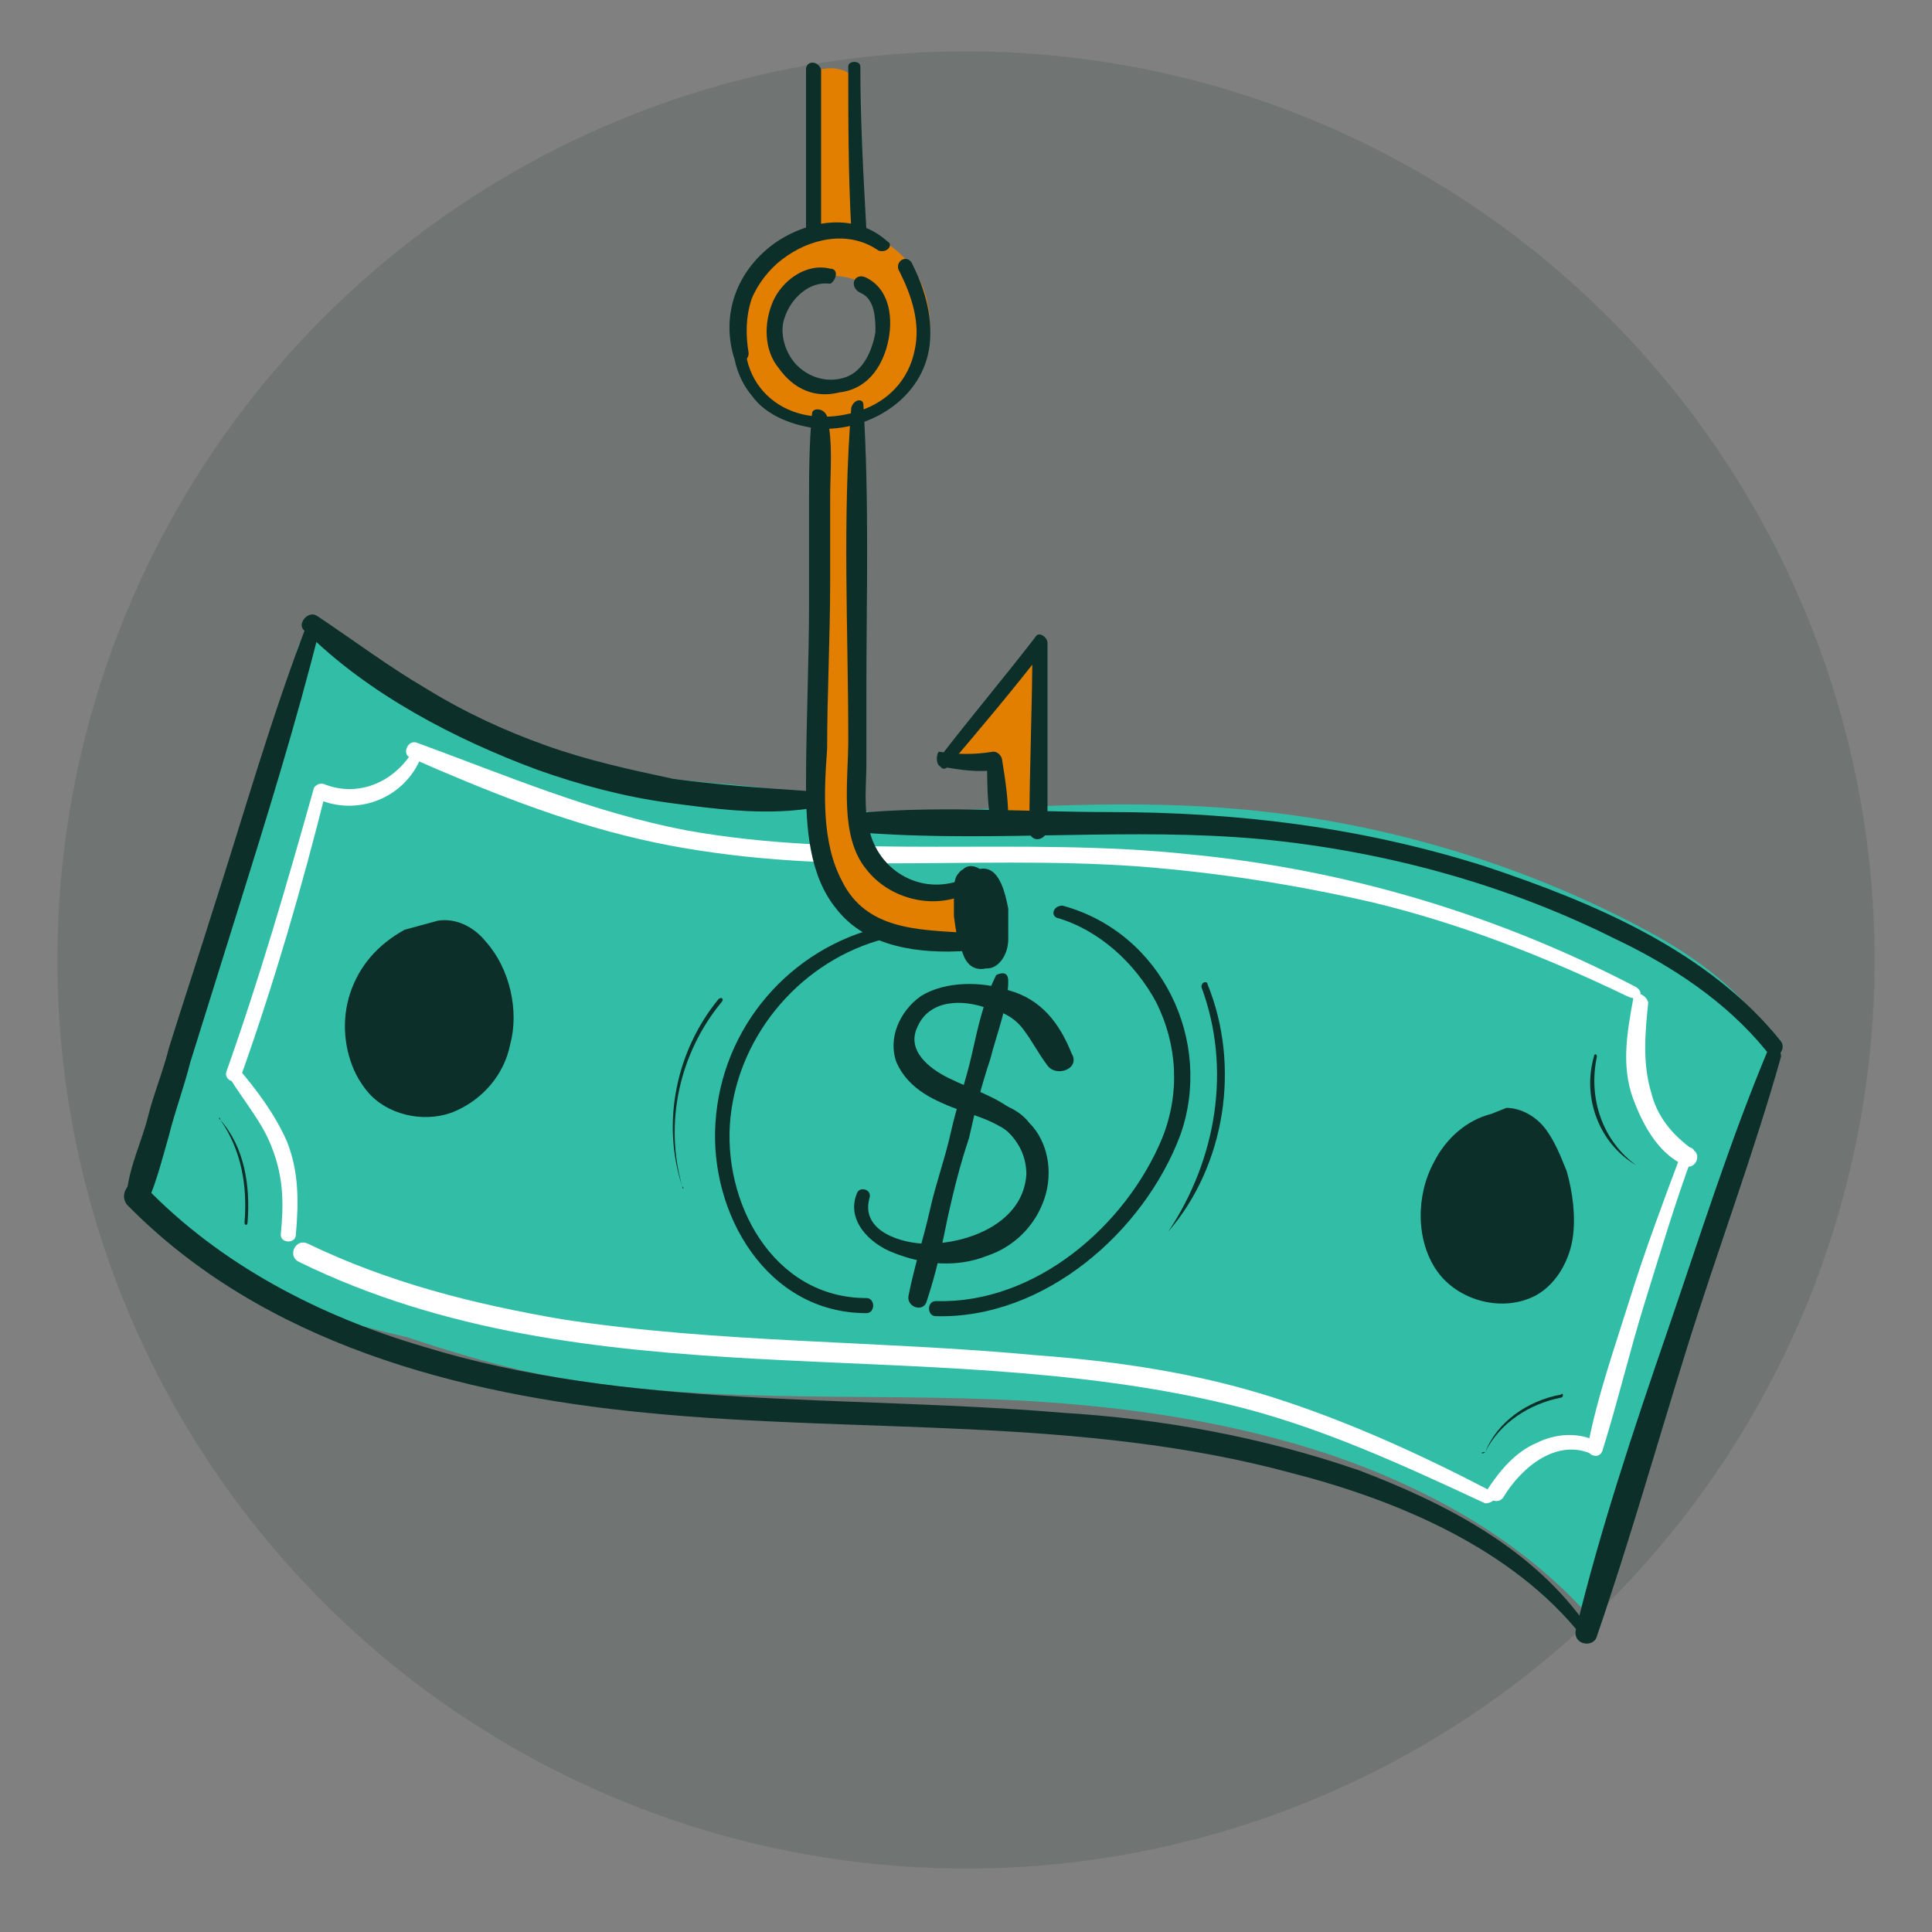 <?xml version="1.0" encoding="utf-8"?>
<!-- Generator: Adobe Illustrator 25.0.0, SVG Export Plug-In . SVG Version: 6.00 Build 0)  -->
<svg version="1.1" xmlns="http://www.w3.org/2000/svg" xmlns:xlink="http://www.w3.org/1999/xlink" x="0px" y="0px"
	 viewBox="0 0 64 64" style="enable-background:new 0 0 64 64;" xml:space="preserve">
<rect x="0" y="0" width="64" height="64" fill="#808080" stroke="none"/>
<style type="text/css">
	.st0{fill:#3F484E;}
	.st1{fill:#32BEA6;}
	.st2{opacity:0.13;fill:#0C3029;}
	.st3{fill:#E27E00;}
	.st4{fill:#FFFFFF;}
	.st5{fill:#0C3029;}
	.st6{fill:#169E5F;}
	.st7{fill:#538EE6;}
	.st8{fill:#659CEF;}
	.st9{fill:#415E72;}
	.st10{fill:#37D3B5;}
	.st11{opacity:0.15;}
	.st12{fill:#EEB266;}
	.st13{fill:none;stroke:#0C3029;stroke-miterlimit:10;}
	.st14{fill:#FFB699;}
	.st15{fill:#FF8575;}
	.st16{opacity:0.38;fill:#FFFFFF;}
	.st17{opacity:0.28;}
	.st18{fill:#6F8E88;}
	.st19{fill:#B3B3B3;}
	.st20{fill:#3AA9E3;}
	.st21{opacity:0.55;fill:#FFFFFF;}
</style>
<g id="Layer_2">
</g>
<g id="Layer_1">
	<g>
		<circle class="st2" cx="32" cy="31.8" r="30.1"/>
		<path class="st3" d="M26.6,7.9c-1.1,0.5-1.9,1.6-2.1,2.8c-0.1,0.6-0.1,1.2,0.2,1.7c0.3,0.6,0.8,1,1.3,1.3c1,0.5,2.3,0.4,3.3-0.2
			c1-0.6,1.6-1.7,1.5-2.9C30.7,8.4,28.6,7,26.6,7.9z M29.2,10.6c0,0.6-0.3,1.2-0.6,1.6c-0.1,0.2-0.3,0.4-0.6,0.5
			c-0.2,0.1-0.5,0.1-0.8,0.1c-0.9-0.2-1.6-1-1.5-1.9c0.1-1.4,1.5-2.1,2.7-1.6c0.3,0.1,0.6,0.4,0.7,0.7
			C29.2,10.1,29.2,10.4,29.2,10.6z"/>
		<path class="st1" d="M4.5,39.6C5.2,37,6,34.5,6.8,31.9c1-3.3,1.9-6.5,2.9-9.8c0.2-0.7,0.2-1.3,1-1.1c0.6,0.2,1.3,0.9,1.8,1.3
			c0.6,0.4,1.2,0.7,1.8,1c2.5,1.3,5.2,2.2,8,2.5c1.5,0.2,3.1,0.2,4.6,0.6c0.6,0.2,1.2,0.4,1.9,0.5c0.7,0.1,1.3,0.1,2,0
			c3.4-0.2,6.8-0.4,10.2-0.1c4.7,0.4,9.4,1.8,13.5,4c1.7,0.9,3.3,2.1,4.3,3.7l-6.1,19.1c-2.3-2.6-5.4-4.3-8.6-5.4
			c-3.3-1.1-6.7-1.6-10.2-1.8c-5.5-0.3-11.1,0.2-16.6-1c-1.3-0.3-2.6-0.7-3.8-1.1C10,43.5,6.7,42.3,4.5,39.6z"/>
		<g>
			<path class="st4" d="M55.7,38.2c-0.6,1.6-1.2,3.2-1.7,4.8c-0.5,1.6-1.1,3.3-1.4,4.9c-0.1,0.3,0.4,0.5,0.5,0.1
				c0.5-1.6,0.9-3.3,1.4-4.9c0.5-1.6,1-3.3,1.6-4.9C56.2,38,55.8,37.9,55.7,38.2L55.7,38.2z"/>
		</g>
		<g>
			<path class="st4" d="M54.1,33.1c-0.2,1.1-0.4,2.2,0,3.3c0.3,0.8,0.8,1.8,1.7,2.2c0.3,0.2,0.6-0.3,0.3-0.5
				c-0.7-0.5-1.2-1.1-1.4-1.9c-0.3-1-0.2-2-0.1-3C54.5,32.9,54.1,32.8,54.1,33.1L54.1,33.1z"/>
		</g>
		<g>
			<path class="st4" d="M53,47.8c-0.7-0.4-1.5-0.3-2.1,0c-0.7,0.3-1.2,0.9-1.6,1.5c-0.2,0.3,0.3,0.6,0.5,0.3c0.6-1,1.8-2,3-1.4
				C53,48.3,53.2,48,53,47.8L53,47.8z"/>
		</g>
		<g>
			<path class="st4" d="M54.2,32.7c-4.6-2.4-9.6-3.9-14.8-4.4c-5.6-0.6-11.2,0.2-16.7-0.8c-3.1-0.6-5.9-1.8-8.9-2.9
				c-0.3-0.1-0.5,0.4-0.2,0.5c2.5,1.1,5,2.1,7.6,2.7c2.6,0.6,5.4,0.8,8.1,0.8c2.8,0,5.6-0.1,8.4,0.1c2.6,0.2,5.2,0.6,7.8,1.2
				c2.9,0.7,5.7,1.8,8.4,3.1C54.3,33.2,54.5,32.9,54.2,32.7L54.2,32.7z"/>
		</g>
		<g>
			<path class="st4" d="M13.6,25c-0.6,0.9-1.7,1.4-2.8,1c-0.4-0.2-0.6,0.4-0.2,0.5c1.2,0.5,2.7,0,3.3-1.3C14.1,25,13.7,24.8,13.6,25
				L13.6,25z"/>
		</g>
		<g>
			<path class="st4" d="M10.4,26.1c-0.9,3.2-1.8,6.3-2.9,9.4C7.4,35.8,7.9,36,8,35.6c1.1-3.1,2-6.2,2.8-9.4
				C10.9,26,10.5,25.9,10.4,26.1L10.4,26.1z"/>
		</g>
		<g>
			<path class="st4" d="M7.6,35.7C8.1,36.5,8.7,37.2,9,38c0.4,1,0.4,1.9,0.3,2.9c0,0.3,0.5,0.3,0.5,0c0.1-1.1,0.1-2.1-0.3-3.1
				c-0.4-0.9-1-1.7-1.6-2.4C7.8,35.3,7.4,35.6,7.6,35.7L7.6,35.7z"/>
		</g>
		<g>
			<path class="st4" d="M49.4,49.4c-2.3-1.2-4.7-2.3-7.2-3.1c-2.5-0.8-5.1-1.2-7.8-1.4c-5.3-0.5-10.6-0.4-15.8-1.2
				c-2.9-0.5-5.7-1.2-8.4-2.5c-0.4-0.2-0.7,0.4-0.3,0.6c9.6,4.7,20.6,2.3,30.7,4.7c3,0.7,5.8,2,8.6,3.3
				C49.5,49.8,49.7,49.5,49.4,49.4L49.4,49.4z"/>
		</g>
		<g>
			<path class="st5" d="M29.2,30.7c-3,0.7-5.3,3.3-5.5,6.5c-0.2,3,1.7,6.3,5,6.3c0.3,0,0.3-0.5,0-0.5c-3.1,0-4.8-3.2-4.5-6
				c0.3-2.8,2.4-5.2,5.1-5.9C29.6,31,29.5,30.6,29.2,30.7L29.2,30.7z"/>
		</g>
		<g>
			<path class="st5" d="M35,30.4c1.4,0.4,2.6,1.5,3.3,2.8c0.7,1.4,0.8,3,0.2,4.5c-1.2,2.9-4.2,5.5-7.5,5.4c-0.3,0-0.3,0.5,0,0.5
				c3.6,0.1,6.9-2.8,8.1-6c1.1-3.1-0.6-6.7-3.9-7.6C34.9,30,34.8,30.3,35,30.4L35,30.4z"/>
		</g>
		<path class="st5" d="M49.9,36.7c0.5,0,1,0.3,1.3,0.7c0.3,0.4,0.5,0.9,0.7,1.4c0.2,0.7,0.3,1.5,0.2,2.2c-0.1,0.7-0.5,1.5-1.2,1.9
			c-1.1,0.6-2.6,0.2-3.3-0.8c-0.7-1-0.7-2.5-0.1-3.6c0.4-0.8,1.1-1.4,1.9-1.6"/>
		<path class="st5" d="M14.5,30.5c0.6-0.1,1.2,0.2,1.6,0.7c0.8,0.9,1.1,2.3,0.8,3.4c-0.2,1-0.9,1.8-1.8,2.2
			c-0.9,0.4-2.1,0.2-2.8-0.5c-0.2-0.2-0.4-0.5-0.5-0.7c-0.4-0.8-0.5-1.8-0.2-2.7c0.3-0.9,0.9-1.6,1.8-2.1"/>
		<g>
			<path class="st5" d="M28.4,39.5c-0.4,0.9,0.4,1.7,1.2,2c1,0.4,2.1,0.5,3.1,0.1c0.9-0.3,1.6-1,1.9-1.9c0.3-0.9,0.1-1.9-0.5-2.5
				c-0.7-0.9-2-0.7-2.9-1.2c-0.3-0.1-0.5,0.2-0.2,0.4c0.6,0.4,1.4,0.5,2.1,0.9c0.6,0.3,0.9,1,0.9,1.6c-0.1,1.6-1.9,2.3-3.3,2.3
				c-0.8,0-2.2-0.4-1.9-1.5C28.9,39.4,28.5,39.3,28.4,39.5L28.4,39.5z"/>
		</g>
		<g>
			<path class="st5" d="M34.7,38.9c-0.1-0.8-0.4-1.5-1-2c-0.7-0.6-1.5-0.8-2.3-1.2c-0.6-0.3-1.4-0.9-1-1.7c0.4-0.9,1.5-0.9,2.3-0.6
				c0.5,0.1,0.9,0.3,1.2,0.7c0.3,0.4,0.5,0.8,0.8,1.2c0.3,0.4,1.1,0.1,0.8-0.4c-0.4-1-1-1.8-2.1-2.1c-0.9-0.3-2.1-0.3-2.9,0.2
				c-0.7,0.5-1.1,1.4-0.8,2.2c0.4,0.9,1.3,1.3,2.2,1.6c0.6,0.2,1.1,0.3,1.5,0.7c0.4,0.4,0.6,0.9,0.7,1.4
				C34.3,39.2,34.7,39.1,34.7,38.9L34.7,38.9z"/>
		</g>
		<g>
			<path class="st5" d="M33,32.3c-0.4,0.8-0.6,1.7-0.8,2.6c-0.2,0.9-0.5,1.7-0.7,2.6c-0.2,0.9-0.5,1.7-0.7,2.6
				c-0.2,0.9-0.5,1.8-0.7,2.8c-0.1,0.4,0.5,0.6,0.6,0.2c0.3-0.9,0.5-1.8,0.7-2.8c0.2-0.9,0.4-1.7,0.7-2.6c0.2-0.9,0.4-1.7,0.7-2.6
				c0.2-0.8,0.6-1.8,0.6-2.6C33.4,32.2,33.2,32.2,33,32.3L33,32.3z"/>
		</g>
		<path class="st3" d="M26.9,2.4c0.4-0.2,1-0.2,1.3,0.1l0.1,5.1c-0.2,0-0.3,0-0.5-0.1c-0.2,0-0.4-0.1-0.6,0c-0.2,0-0.4,0.2-0.5,0.3
			c0-0.1,0-0.2,0.1-0.2L26.9,2.4z"/>
		<path class="st3" d="M28.5,13.6v13.7c0,0.5,0.2,1,0.6,1.4s0.8,0.7,1.3,0.9c0.5,0.2,1.1,0.2,1.5-0.1c0,0.5,0,1.1,0,1.6
			c0,0.1,0,0.1,0,0.2c0,0-0.1,0-0.1,0c-1.3,0-2.7-0.5-3.7-1.4c-0.3-0.3-0.6-0.6-0.8-0.9c-0.3-0.7-0.3-1.5-0.5-2.3l0.3-12.9
			C27.6,13.8,28,13.8,28.5,13.6z"/>
		<path class="st3" d="M34.2,21.5c-0.8,1.3-1.8,2.6-2.8,3.7c0.5,0.1,1.1,0.1,1.6,0.2c0,0.6,0,1.3,0.1,1.9c0.3,0,0.7,0,1,0
			c0.1,0,0.1,0,0.2,0c0,0,0-0.1,0-0.1c0-0.4,0.1-0.7,0-1.1L34.2,21.5z"/>
		<g>
			<path class="st5" d="M58.6,34.7c-1.3,3.1-2.3,6.3-3.4,9.5c-1.1,3.2-2.2,6.5-3,9.8c-0.1,0.5,0.6,0.6,0.7,0.2c1.1-3.2,2-6.4,3-9.6
				c1-3.2,2.2-6.4,3.1-9.6C59,34.7,58.7,34.5,58.6,34.7L58.6,34.7z"/>
		</g>
		<g>
			<path class="st5" d="M59,34.5c-2.4-3-6.2-4.6-9.8-5.8c-4.1-1.3-8.2-1.8-12.5-1.8c-2.6,0-5.3-0.2-7.9,0c-0.5,0-0.5,0.7,0,0.7
				c4.3,0.3,8.7-0.2,13,0.2c4.1,0.4,8.1,1.5,11.7,3.3c1.9,0.9,3.7,2.1,5,3.7C58.8,35.2,59.2,34.8,59,34.5L59,34.5z"/>
		</g>
		<g>
			<path class="st5" d="M26.7,26.2c-1.5-0.1-2.9-0.2-4.4-0.4c-1.4-0.3-2.8-0.6-4.2-1.1c-1.4-0.5-2.7-1.1-4-1.9
				c-1.2-0.7-2.4-1.6-3.6-2.4c-0.3-0.2-0.7,0.3-0.4,0.5c2.1,2.1,5,3.6,7.7,4.6c1.4,0.5,2.9,0.9,4.4,1.1c1.5,0.2,3,0.4,4.5,0.2
				C27.1,26.7,26.9,26.2,26.7,26.2L26.7,26.2z"/>
		</g>
		<g>
			<path class="st5" d="M10.2,20.6C9,23.7,8.1,26.9,7.1,30c-0.5,1.6-1,3.1-1.5,4.7c-0.2,0.8-0.5,1.5-0.7,2.3
				c-0.2,0.8-0.6,1.6-0.7,2.5c-0.1,0.4,0.5,0.7,0.7,0.3c0.3-0.7,0.5-1.5,0.7-2.2c0.2-0.8,0.5-1.6,0.7-2.4c0.5-1.6,1-3.2,1.5-4.8
				c1-3.2,2-6.4,2.8-9.6C10.7,20.4,10.3,20.3,10.2,20.6L10.2,20.6z"/>
		</g>
		<g>
			<path class="st5" d="M52.6,53.9c-1.8-2.6-4.7-4.1-7.6-5.2c-3.2-1.1-6.5-1.7-9.8-1.9c-7.1-0.6-14.4-0.1-21.2-2.2
				c-3.4-1-6.7-2.7-9.2-5.3c-0.4-0.4-0.9,0.2-0.6,0.6c4.5,4.6,11,6.3,17.2,6.9c7.1,0.7,14.4,0.1,21.4,2c3.5,0.9,7.3,2.5,9.6,5.4
				C52.4,54.3,52.7,54.1,52.6,53.9L52.6,53.9z"/>
		</g>
		<g>
			<path class="st5" d="M26.9,13.7c-0.1,1-0.1,2.1-0.1,3.1c0,1.1,0,2.1,0,3.2c0,2-0.1,4-0.1,6c0,1.4,0.1,3,1,4.1
				c1,1.3,2.8,1.5,4.3,1.4c0.4,0,0.4-0.6,0-0.6c-1.6-0.1-3.3-0.1-4.1-1.7c-0.7-1.3-0.6-3-0.5-4.4c0-1.8,0.1-3.7,0.1-5.5
				c0-0.9,0-1.9,0-2.8c0-0.9,0.1-1.8-0.1-2.7C27.3,13.5,26.9,13.5,26.9,13.7L26.9,13.7z"/>
		</g>
		<g>
			<path class="st5" d="M28.2,13.5c-0.3,3.7-0.1,7.4-0.1,11c0,1.4-0.3,3.2,0.6,4.3c0.7,0.9,2,1.3,3.1,0.9c0.3-0.1,0.2-0.7-0.1-0.5
				c-1.3,0.4-2.6-0.4-2.9-1.7c-0.2-0.7-0.1-1.5-0.1-2.2c0-0.8,0-1.6,0-2.4c0-3.1,0.1-6.3-0.1-9.5C28.6,13.2,28.3,13.2,28.2,13.5
				L28.2,13.5z"/>
		</g>
		<g>
			<path class="st5" d="M32.4,29.1c-0.1-0.2-0.4-0.3-0.6-0.2c-0.2,0.1-0.2,0.5-0.2,0.7c0,0.2,0,0.5,0,0.7c0,0.2,0.1,0.5,0.1,0.7
				c0.1,0.3,0.3,0.4,0.6,0.5c0.3,0,0.5-0.1,0.6-0.4c0.1-0.2,0.1-0.5,0.1-0.8c0-0.3,0-0.5-0.1-0.8c0-0.2-0.1-0.4-0.3-0.6
				c-0.2-0.2-0.5-0.3-0.7-0.1c-0.2,0.1-0.3,0.4-0.3,0.6c0,0.2,0,0.5,0,0.7c0,0.5,0.1,1,0.3,1.5c0.1,0.3,0.3,0.5,0.6,0.5
				c0.3,0,0.5-0.2,0.5-0.5c0.1-0.3,0.1-0.6,0.1-0.8c0-0.3,0-0.6,0-0.8c0-0.2-0.1-0.5-0.2-0.7c-0.2-0.2-0.4-0.4-0.6-0.4
				c-0.2,0-0.3,0.1-0.4,0.3c-0.1,0.6-0.1,1.2,0,1.8c0.1,0.3,0.1,0.6,0.3,0.8c0.2,0.3,0.6,0.4,0.9,0.1c0.2-0.2,0.3-0.5,0.3-0.8
				c0-0.3,0-0.6,0-1c-0.1-0.5-0.3-1.5-1-1.3c-0.3,0.1-0.6,0.4-0.6,0.7c-0.1,0.3-0.1,0.7,0,1.1c0.1,0.2,0.3,0.3,0.5,0.3
				c0.2-0.1,0.3-0.3,0.3-0.5c0-0.2-0.1-0.4,0-0.5c0,0,0-0.1,0-0.1c0,0,0-0.1,0,0c0,0,0,0,0,0c0,0,0-0.1,0,0c0,0,0,0,0,0c0,0,0,0,0,0
				c0,0-0.1,0,0,0c0,0,0,0-0.1,0c0,0-0.1,0-0.1,0c0,0,0,0,0,0c0,0,0,0.1,0,0.1c0,0,0-0.1,0,0c0,0,0,0.1,0,0.1
				c0.1,0.2,0.1,0.4,0.2,0.6c0,0,0,0.2,0,0.2c0,0.1,0,0.2,0,0.3c0,0.1,0,0.2,0,0.2c0,0,0,0.1,0,0.1c0,0,0,0,0,0c0,0,0,0,0,0.1
				c0,0,0,0,0,0c0,0,0,0,0,0c0,0,0.1,0,0.1,0c0,0,0.1,0.1,0.1,0.1c0,0,0,0,0,0c0,0,0,0,0,0c0,0,0,0,0,0c0-0.1,0,0,0,0
				c-0.1-0.2-0.1-0.4-0.2-0.6c0-0.2-0.1-0.4-0.1-0.7c0-0.2,0-0.4,0.1-0.7c-0.1,0.1-0.2,0.2-0.4,0.3c0,0,0,0,0,0c0,0,0,0,0,0
				c0,0,0,0,0,0c0,0,0,0,0,0c-0.1-0.1,0,0,0,0c0,0,0,0,0,0.1c0-0.1,0,0,0,0c0,0.1,0,0.1,0,0.2c0,0.1,0,0,0,0c0,0,0,0.1,0,0.1
				c0,0.1,0,0.1,0,0.2c0,0.2,0,0.3,0,0.5c0,0.2,0,0.3,0,0.5c0,0,0,0.1,0,0.1c0,0.1,0,0,0,0.1c0,0,0,0.1,0,0.1c0,0,0.2-0.1,0.2-0.1
				c0.1,0,0.1,0,0.2,0.1c0,0,0,0,0,0c0,0,0-0.1,0,0c0-0.1-0.1-0.2-0.1-0.2c0-0.2-0.1-0.3-0.1-0.5c-0.1-0.3-0.1-0.6-0.1-0.9
				c0-0.1,0-0.3,0-0.4c0,0.1,0,0,0,0c0,0,0,0.1-0.1,0.1c0,0-0.1,0-0.1,0c0,0,0,0,0,0c0,0,0,0,0,0c0-0.1,0.1,0.1,0,0.1
				c0,0.1,0,0.1,0,0.2c0,0.2,0,0.3,0.1,0.5c0,0.2,0,0.3,0,0.5c0,0.1,0,0.2,0,0.2c0,0,0,0,0,0c0,0,0,0,0,0c0,0.1,0,0,0.1,0
				c0,0,0,0,0.1,0c0,0,0,0.1,0,0c0,0,0,0,0,0c0,0,0-0.1,0-0.1c0-0.2-0.1-0.3-0.1-0.5c0-0.2,0-0.3,0-0.5c0-0.1,0-0.2,0-0.3
				c0,0,0-0.1,0-0.1c0,0,0,0,0,0c-0.1,0.1-0.2,0.1-0.3,0c0,0,0-0.1-0.1-0.1c0,0,0,0,0,0c0.1,0.1,0.2,0.2,0.3,0.2
				C32.3,29.4,32.4,29.3,32.4,29.1L32.4,29.1z"/>
		</g>
		<g>
			<path class="st5" d="M31.4,25.4c1.1-1.3,2.2-2.6,3.2-3.9c-0.1-0.1-0.3-0.1-0.4-0.2c0,2.1-0.1,4.1-0.1,6.2c0,0.4,0.5,0.4,0.6,0
				c0-2.1,0-4.1,0-6.2c0-0.2-0.3-0.4-0.4-0.2c-1,1.3-2.1,2.6-3.1,3.9C31,25.3,31.2,25.6,31.4,25.4L31.4,25.4z"/>
		</g>
		<g>
			<path class="st5" d="M31.2,25.4c0.6,0.1,1.2,0.2,1.8,0.1c-0.1-0.1-0.2-0.2-0.3-0.3c0,0.6,0,1.3,0.1,1.9c0,0.2,0.1,0.3,0.3,0.3
				c0.2,0,0.3-0.1,0.3-0.3c0-0.6-0.1-1.3-0.2-1.9c0-0.1-0.1-0.3-0.3-0.3c-0.6,0.1-1.2,0.1-1.8,0C31,25,31,25.4,31.2,25.4L31.2,25.4z
				"/>
		</g>
		<g>
			<path class="st5" d="M27.5,8.9c-0.8-0.2-1.6,0.4-1.9,1.1c-0.3,0.7-0.3,1.6,0.2,2.2c0.5,0.7,1.2,1,2,0.8c0.9-0.1,1.4-0.8,1.6-1.6
				c0.2-0.8,0.1-1.8-0.7-2.2c-0.4-0.2-0.6,0.3-0.2,0.5c0.5,0.2,0.5,0.9,0.5,1.3c-0.1,0.6-0.4,1.3-1,1.5c-0.6,0.2-1.2,0-1.6-0.4
				c-0.4-0.4-0.6-1.1-0.4-1.6c0.2-0.6,0.8-1.2,1.5-1.1C27.7,9.3,27.8,8.9,27.5,8.9L27.5,8.9z"/>
		</g>
		<g>
			<path class="st5" d="M24.3,10.9c-0.1,0.8,0.1,1.6,0.6,2.2c0.5,0.7,1.4,1,2.2,1.1c1.7,0.1,3.5-1,3.7-2.8c0.1-1-0.2-1.9-0.6-2.7
				c-0.2-0.3-0.6,0-0.4,0.3c0.4,0.8,0.7,1.7,0.5,2.6c-0.2,1-0.9,1.7-1.8,2c-0.9,0.3-1.9,0.3-2.7-0.2c-0.8-0.5-1.2-1.4-1.1-2.3
				C24.7,10.7,24.4,10.6,24.3,10.9L24.3,10.9z"/>
		</g>
		<g>
			<path class="st5" d="M29.4,8c-1.1-1-2.7-0.7-3.8,0.1c-1.2,0.9-1.7,2.3-1.3,3.7c0.1,0.3,0.5,0.2,0.5-0.1c-0.1-0.6-0.1-1.2,0.1-1.8
				c0.2-0.5,0.6-1,1-1.3c0.9-0.7,2.2-1,3.2-0.3C29.4,8.4,29.6,8.1,29.4,8L29.4,8z"/>
		</g>
		<g>
			<path class="st5" d="M26.7,2.3c0,0.9,0,1.8,0,2.7c0,0.9,0,1.8,0,2.7c0,0.3,0.5,0.3,0.5,0c0-0.9,0-1.8,0-2.7c0-0.9,0-1.8,0-2.7
				C27.1,2,26.7,2,26.7,2.3L26.7,2.3z"/>
		</g>
		<g>
			<path class="st5" d="M28.1,2.2c0,1.8,0,3.6,0.1,5.4c0,0.3,0.6,0.3,0.5,0c-0.1-1.8-0.2-3.6-0.2-5.4C28.5,2,28.1,2,28.1,2.2
				L28.1,2.2z"/>
		</g>
		<g>
			<path class="st5" d="M54.2,38.6c-1.1-0.8-1.6-2.2-1.3-3.6c0-0.1-0.1-0.1-0.1,0C52.4,36.4,53,37.9,54.2,38.6
				C54.2,38.7,54.2,38.6,54.2,38.6L54.2,38.6z"/>
		</g>
		<g>
			<path class="st5" d="M49.2,48.1c0.5-1,1.5-1.6,2.5-1.8c0.1,0,0.1-0.2,0-0.1C50.6,46.4,49.6,47.1,49.2,48.1
				C49,48.1,49.1,48.2,49.2,48.1L49.2,48.1z"/>
		</g>
		<g>
			<path class="st5" d="M22.6,39.3c-0.6-2.1-0.1-4.4,1.3-6.1c0.1-0.1,0-0.2-0.1-0.1C22.4,34.8,21.9,37.2,22.6,39.3
				C22.6,39.4,22.7,39.4,22.6,39.3L22.6,39.3z"/>
		</g>
		<g>
			<path class="st5" d="M38.7,40.8c1.9-2.2,2.4-5.5,1.3-8.2c0-0.1-0.2-0.1-0.2,0.1C40.8,35.4,40.3,38.4,38.7,40.8
				C38.6,40.8,38.7,40.8,38.7,40.8L38.7,40.8z"/>
		</g>
		<g>
			<path class="st5" d="M7.3,37.1c0.7,1,0.9,2.2,0.8,3.4c0,0.1,0.1,0.1,0.1,0C8.3,39.3,8.1,38,7.3,37.1C7.3,37,7.2,37,7.3,37.1
				L7.3,37.1z"/>
		</g>
	</g>
</g>
</svg>
